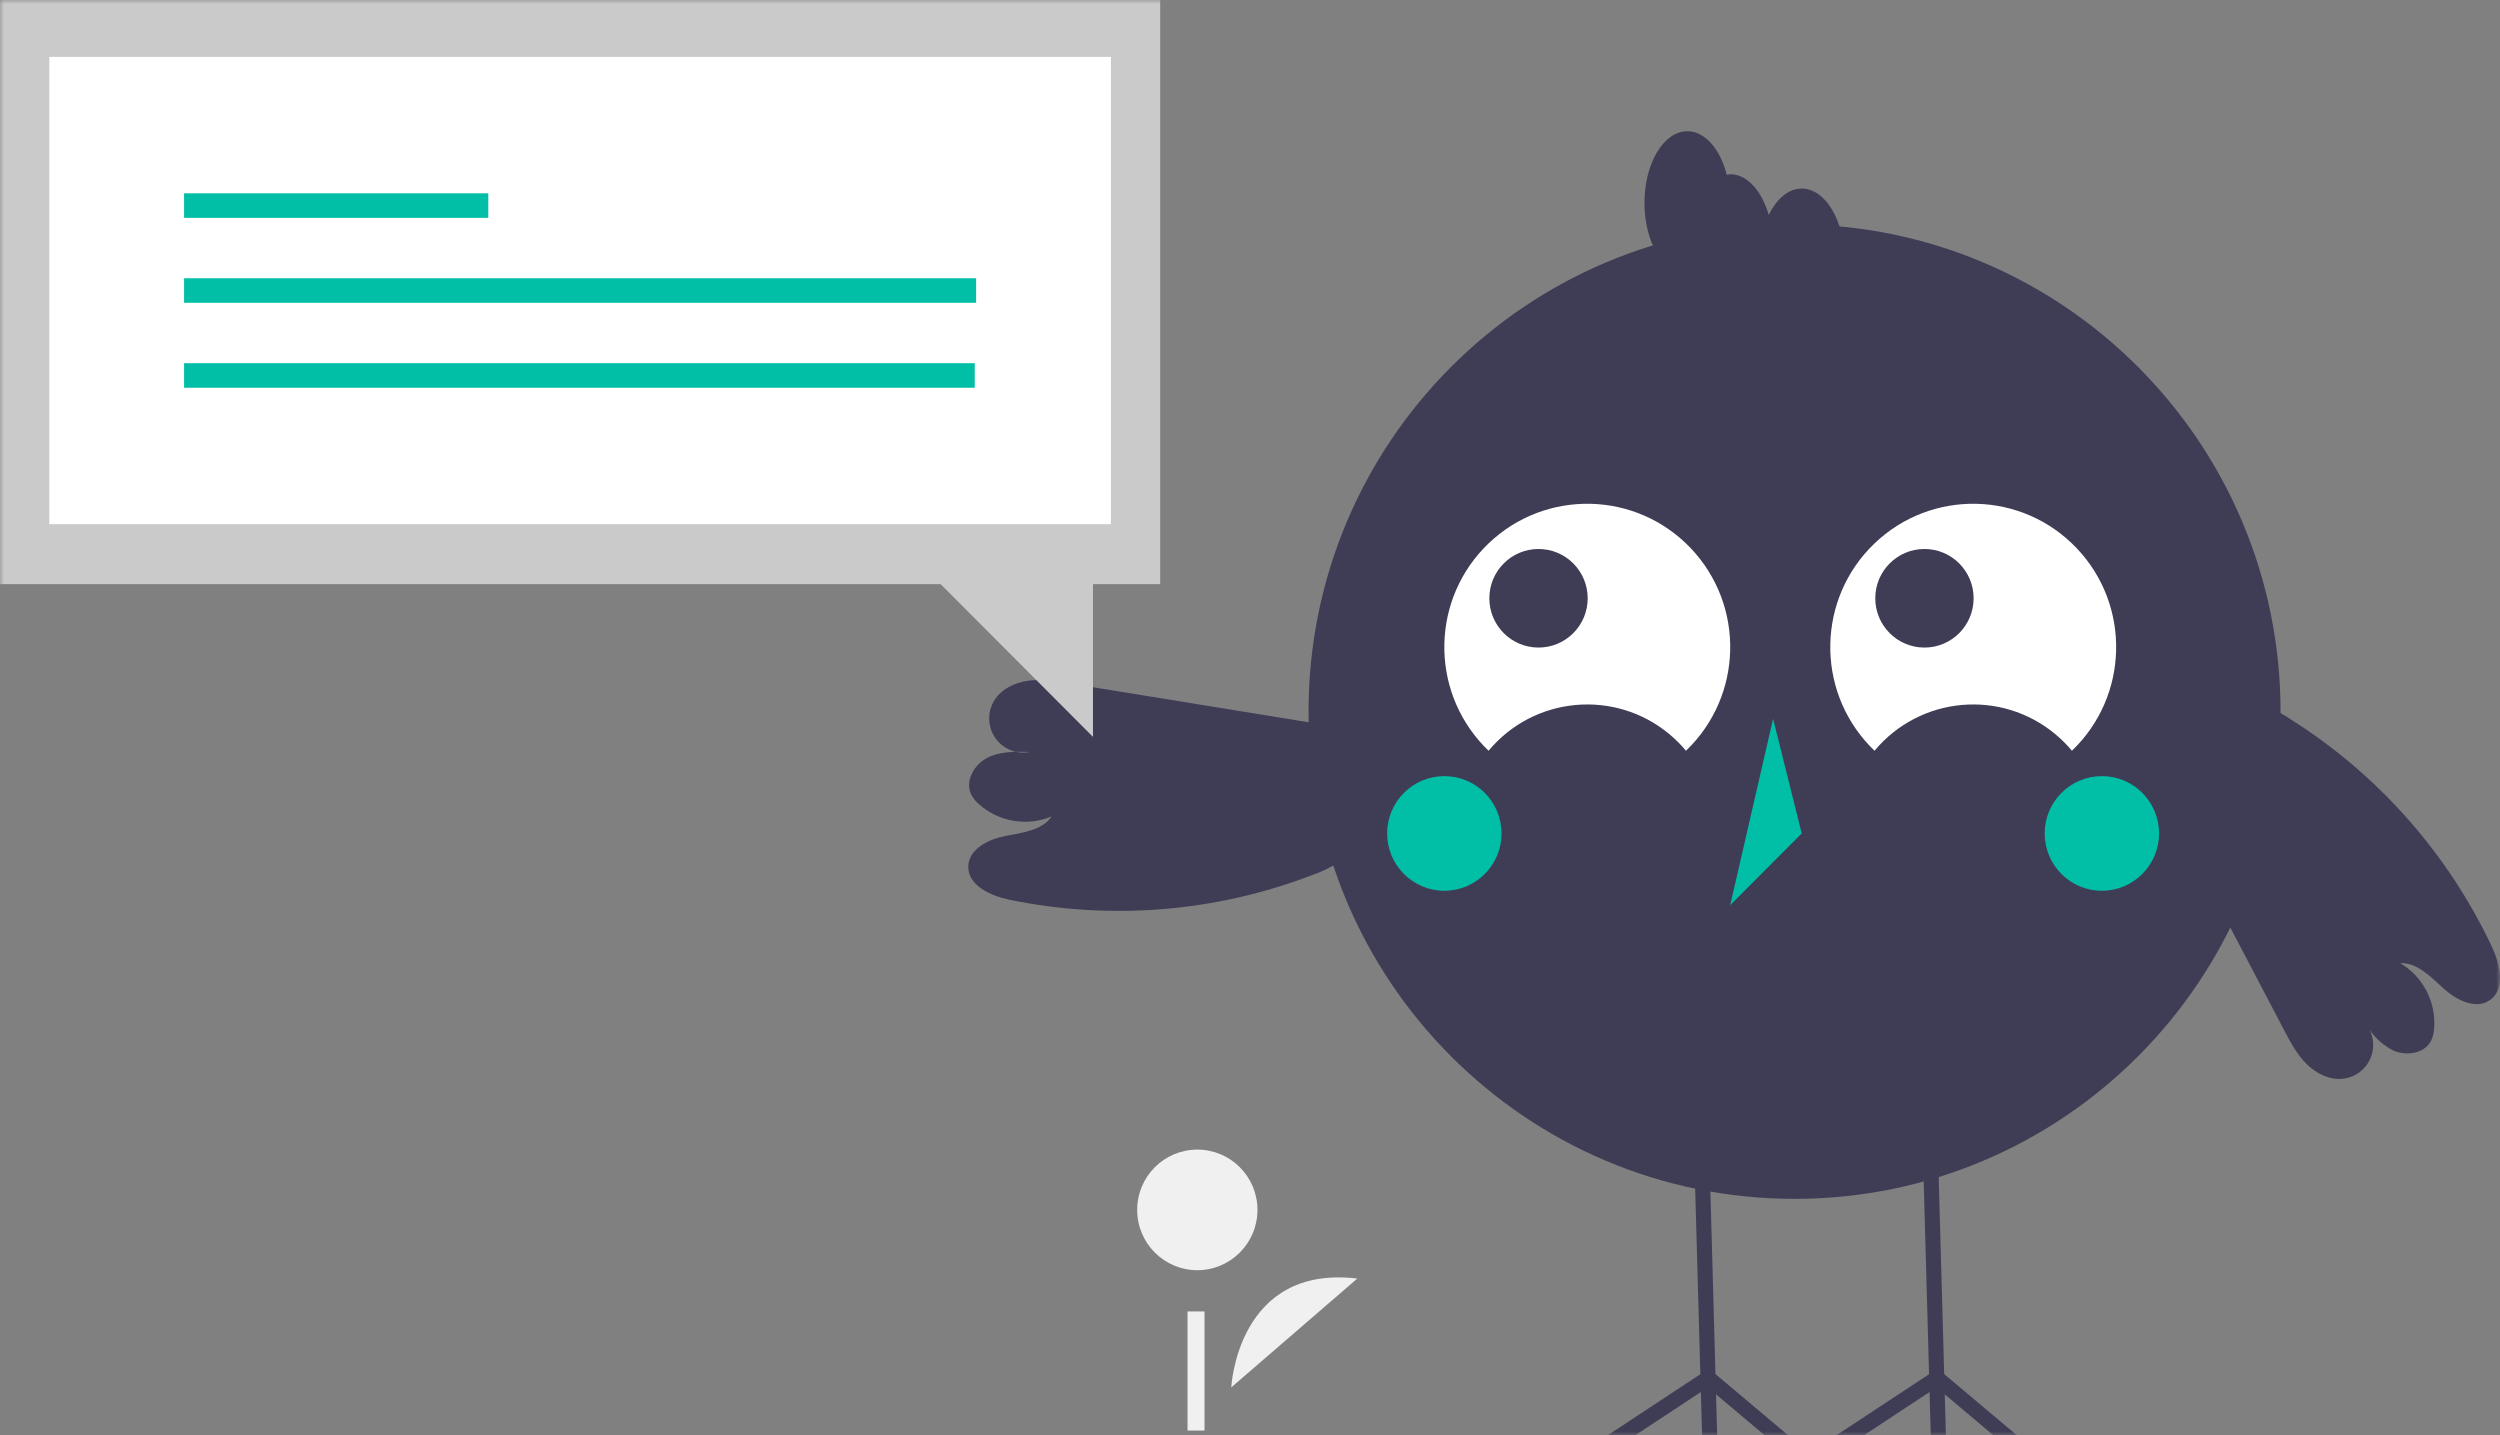 <?xml version="1.0" encoding="UTF-8"?>
<svg width="317px" height="182px" viewBox="0 0 317 182" version="1.1" xmlns="http://www.w3.org/2000/svg" xmlns:xlink="http://www.w3.org/1999/xlink">
    <rect x="0" y="0" width="317" height="182" fill="#808080" stroke="none"/>
    <title>content/kinder_wissenswertes</title>
    <defs>
        <polygon id="path-1" points="0 182 317 182 317 0 0 0"></polygon>
    </defs>
    <g id="Page-1" stroke="none" stroke-width="1" fill="none" fill-rule="evenodd">
        <g id="16_Kinderzähne_Redesign_Desktop_1920px" transform="translate(-1061, -2158)">
            <g id="content/kinder_wissenswertes" transform="translate(1061, 2158)">
                <path d="M156.126,175.919 C156.126,175.919 156.869,160.306 172.106,162.12" id="Fill-1" fill="#F0F0F0"></path>
                <path d="M151.821,145.77 C156.032,145.77 159.446,149.193 159.446,153.416 C159.446,157.638 156.032,161.061 151.821,161.061 C147.609,161.061 144.195,157.638 144.195,153.416 C144.195,149.193 147.609,145.77 151.821,145.77" id="Fill-3" fill="#F0F0F0"></path>
                <mask id="mask-2" fill="white">
                    <use xlink:href="#path-1"></use>
                </mask>
                <g id="Clip-6"></g>
                <polygon id="Fill-5" fill="#F0F0F0" mask="url(#mask-2)" points="150.58 181.396 152.733 181.396 152.733 166.29 150.58 166.29"></polygon>
                <path d="M227.548,28.45 C261.583,28.45 289.174,56.112 289.174,90.234 C289.174,124.356 261.583,152.017 227.548,152.017 C193.513,152.017 165.923,124.356 165.923,90.234 C165.923,56.112 193.513,28.45 227.548,28.45" id="Fill-7" fill="#3F3D56" mask="url(#mask-2)"></path>
                <path d="M188.751,95.193 C194.525,88.264 204.809,87.338 211.721,93.127 C212.468,93.753 213.158,94.444 213.782,95.193 C221.023,88.264 221.289,76.761 214.377,69.502 C207.465,62.243 195.991,61.976 188.751,68.905 C181.511,75.835 181.244,87.338 188.157,94.597 C188.35,94.8 188.548,94.999 188.751,95.193" id="Fill-8" fill="#FFFFFF" mask="url(#mask-2)"></path>
                <path d="M237.689,95.193 C243.463,88.264 253.746,87.338 260.659,93.127 C261.406,93.753 262.096,94.444 262.72,95.193 C269.96,88.264 270.227,76.761 263.314,69.502 C256.402,62.243 244.929,61.976 237.689,68.905 C230.449,75.835 230.182,87.338 237.094,94.597 C237.288,94.8 237.486,94.999 237.689,95.193" id="Fill-9" fill="#FFFFFF" mask="url(#mask-2)"></path>
                <path d="M195.084,69.611 C198.528,69.611 201.319,72.41 201.319,75.862 C201.319,79.314 198.528,82.112 195.084,82.112 C191.64,82.112 188.849,79.314 188.849,75.862 C188.849,72.41 191.64,69.611 195.084,69.611" id="Fill-10" fill="#3F3D56" mask="url(#mask-2)"></path>
                <path d="M244.02,69.611 C247.463,69.611 250.255,72.41 250.255,75.862 C250.255,79.314 247.463,82.112 244.02,82.112 C240.576,82.112 237.784,79.314 237.784,75.862 C237.784,72.41 240.576,69.611 244.02,69.611" id="Fill-11" fill="#3F3D56" mask="url(#mask-2)"></path>
                <path d="M183.142,98.411 C187.146,98.411 190.392,101.665 190.392,105.68 C190.392,109.694 187.146,112.948 183.142,112.948 C179.138,112.948 175.892,109.694 175.892,105.68 C175.892,101.665 179.138,98.411 183.142,98.411" id="Fill-12" fill="#00BFA6" mask="url(#mask-2)"></path>
                <path d="M266.517,98.411 C270.521,98.411 273.767,101.665 273.767,105.68 C273.767,109.694 270.521,112.948 266.517,112.948 C262.513,112.948 259.267,109.694 259.267,105.68 C259.267,101.665 262.513,98.411 266.517,98.411" id="Fill-13" fill="#00BFA6" mask="url(#mask-2)"></path>
                <polygon id="Fill-14" fill="#00BFA6" mask="url(#mask-2)" points="224.829 91.142 219.392 114.766 228.454 105.68"></polygon>
                <polygon id="Fill-15" fill="#3F3D56" mask="url(#mask-2)" points="252.769 182 246.595 176.806 246.739 182 244.822 182 244.668 176.508 236.333 182 232.845 182 244.606 174.249 244.15 157.974 243.81 145.682 245.723 145.63 246.069 157.974 246.523 174.235 255.75 182"></polygon>
                <polygon id="Fill-16" fill="#3F3D56" mask="url(#mask-2)" points="223.766 182 217.593 176.806 217.737 182 215.824 182 215.671 176.508 207.336 182 203.847 182 215.604 174.249 215.149 157.974 214.809 145.682 216.726 145.63 217.071 157.974 217.521 174.235 226.748 182"></polygon>
                <path d="M228.454,23.908 C226.763,23.908 225.272,25.225 224.275,27.247 C223.395,24.206 221.549,22.091 219.391,22.091 C219.245,22.105 219.1,22.129 218.957,22.164 C218.127,18.916 216.201,16.639 213.954,16.639 C210.951,16.639 208.517,20.707 208.517,25.725 C208.517,30.743 210.951,34.811 213.954,34.811 C214.101,34.796 214.246,34.771 214.389,34.737 C215.219,37.985 217.145,40.262 219.391,40.262 C221.083,40.262 222.574,38.946 223.571,36.923 C224.451,39.964 226.298,42.079 228.454,42.079 C231.457,42.079 233.892,38.012 233.892,32.994 C233.892,27.976 231.457,23.908 228.454,23.908" id="Fill-17" fill="#3F3D56" mask="url(#mask-2)"></path>
                <path d="M169.446,92.156 L135.499,86.636 C133.788,86.358 132.046,86.079 130.33,86.321 C128.614,86.563 126.896,87.41 126.021,88.91 C124.815,90.977 125.509,93.632 127.571,94.84 C128.482,95.375 129.558,95.556 130.595,95.351 C128.741,95.291 126.793,95.251 125.149,96.11 C123.505,96.968 122.341,99.053 123.142,100.729 C123.383,101.192 123.708,101.605 124.101,101.946 C126.627,104.216 130.229,104.829 133.359,103.521 C132.109,105.318 129.63,105.584 127.485,106 C125.339,106.417 122.859,107.633 122.78,109.822 C122.69,112.282 125.61,113.589 128.013,114.09 C140.849,116.738 154.171,115.649 166.41,110.952 C167.785,110.478 169.087,109.811 170.277,108.973 C174.109,106.055 174.856,100.575 171.947,96.733 C170.668,95.046 168.822,93.881 166.751,93.457" id="Fill-18" fill="#3F3D56" mask="url(#mask-2)"></path>
                <path d="M315.974,120.053 C310.372,108.177 301.497,98.156 290.398,91.172 C289.193,90.354 287.879,89.712 286.496,89.263 C281.866,87.945 277.049,90.639 275.734,95.281 C275.157,97.319 275.339,99.498 276.245,101.412 L273.588,100.035 C278.922,110.208 284.256,120.381 289.589,130.555 C290.396,132.092 291.221,133.656 292.445,134.886 C293.669,136.115 295.377,136.983 297.098,136.783 C299.458,136.517 301.155,134.385 300.891,132.019 C300.836,131.533 300.699,131.059 300.487,130.619 C301.235,131.677 302.22,132.545 303.362,133.155 C305.034,133.956 307.397,133.635 308.251,131.986 C308.475,131.515 308.609,131.006 308.645,130.486 C308.936,127.099 307.26,123.844 304.336,122.122 C306.519,122.043 308.222,123.87 309.843,125.339 C311.465,126.807 313.924,128.064 315.718,126.812 C317.733,125.406 317.02,122.28 315.974,120.053" id="Fill-19" fill="#3F3D56" mask="url(#mask-2)"></path>
                <polygon id="Fill-20" fill="#CACACA" mask="url(#mask-2)" points="4.99812373e-05 0 147.113 0 147.113 74.065 138.59 74.065 138.59 93.436 119.268 74.065 4.99812373e-05 74.065"></polygon>
                <polygon id="Fill-21" fill="#FFFFFF" mask="url(#mask-2)" points="6.251 66.465 140.863 66.465 140.863 7.213 6.251 7.213"></polygon>
                <polygon id="Fill-22" fill="#00BFA6" mask="url(#mask-2)" points="23.342 27.625 61.917 27.625 61.917 24.512 23.342 24.512"></polygon>
                <polygon id="Fill-23" fill="#00BFA6" mask="url(#mask-2)" points="23.342 38.395 123.772 38.395 123.772 35.282 23.342 35.282"></polygon>
                <polygon id="Fill-24" fill="#00BFA6" mask="url(#mask-2)" points="23.342 49.165 123.597 49.165 123.597 46.052 23.342 46.052"></polygon>
            </g>
        </g>
    </g>
</svg>